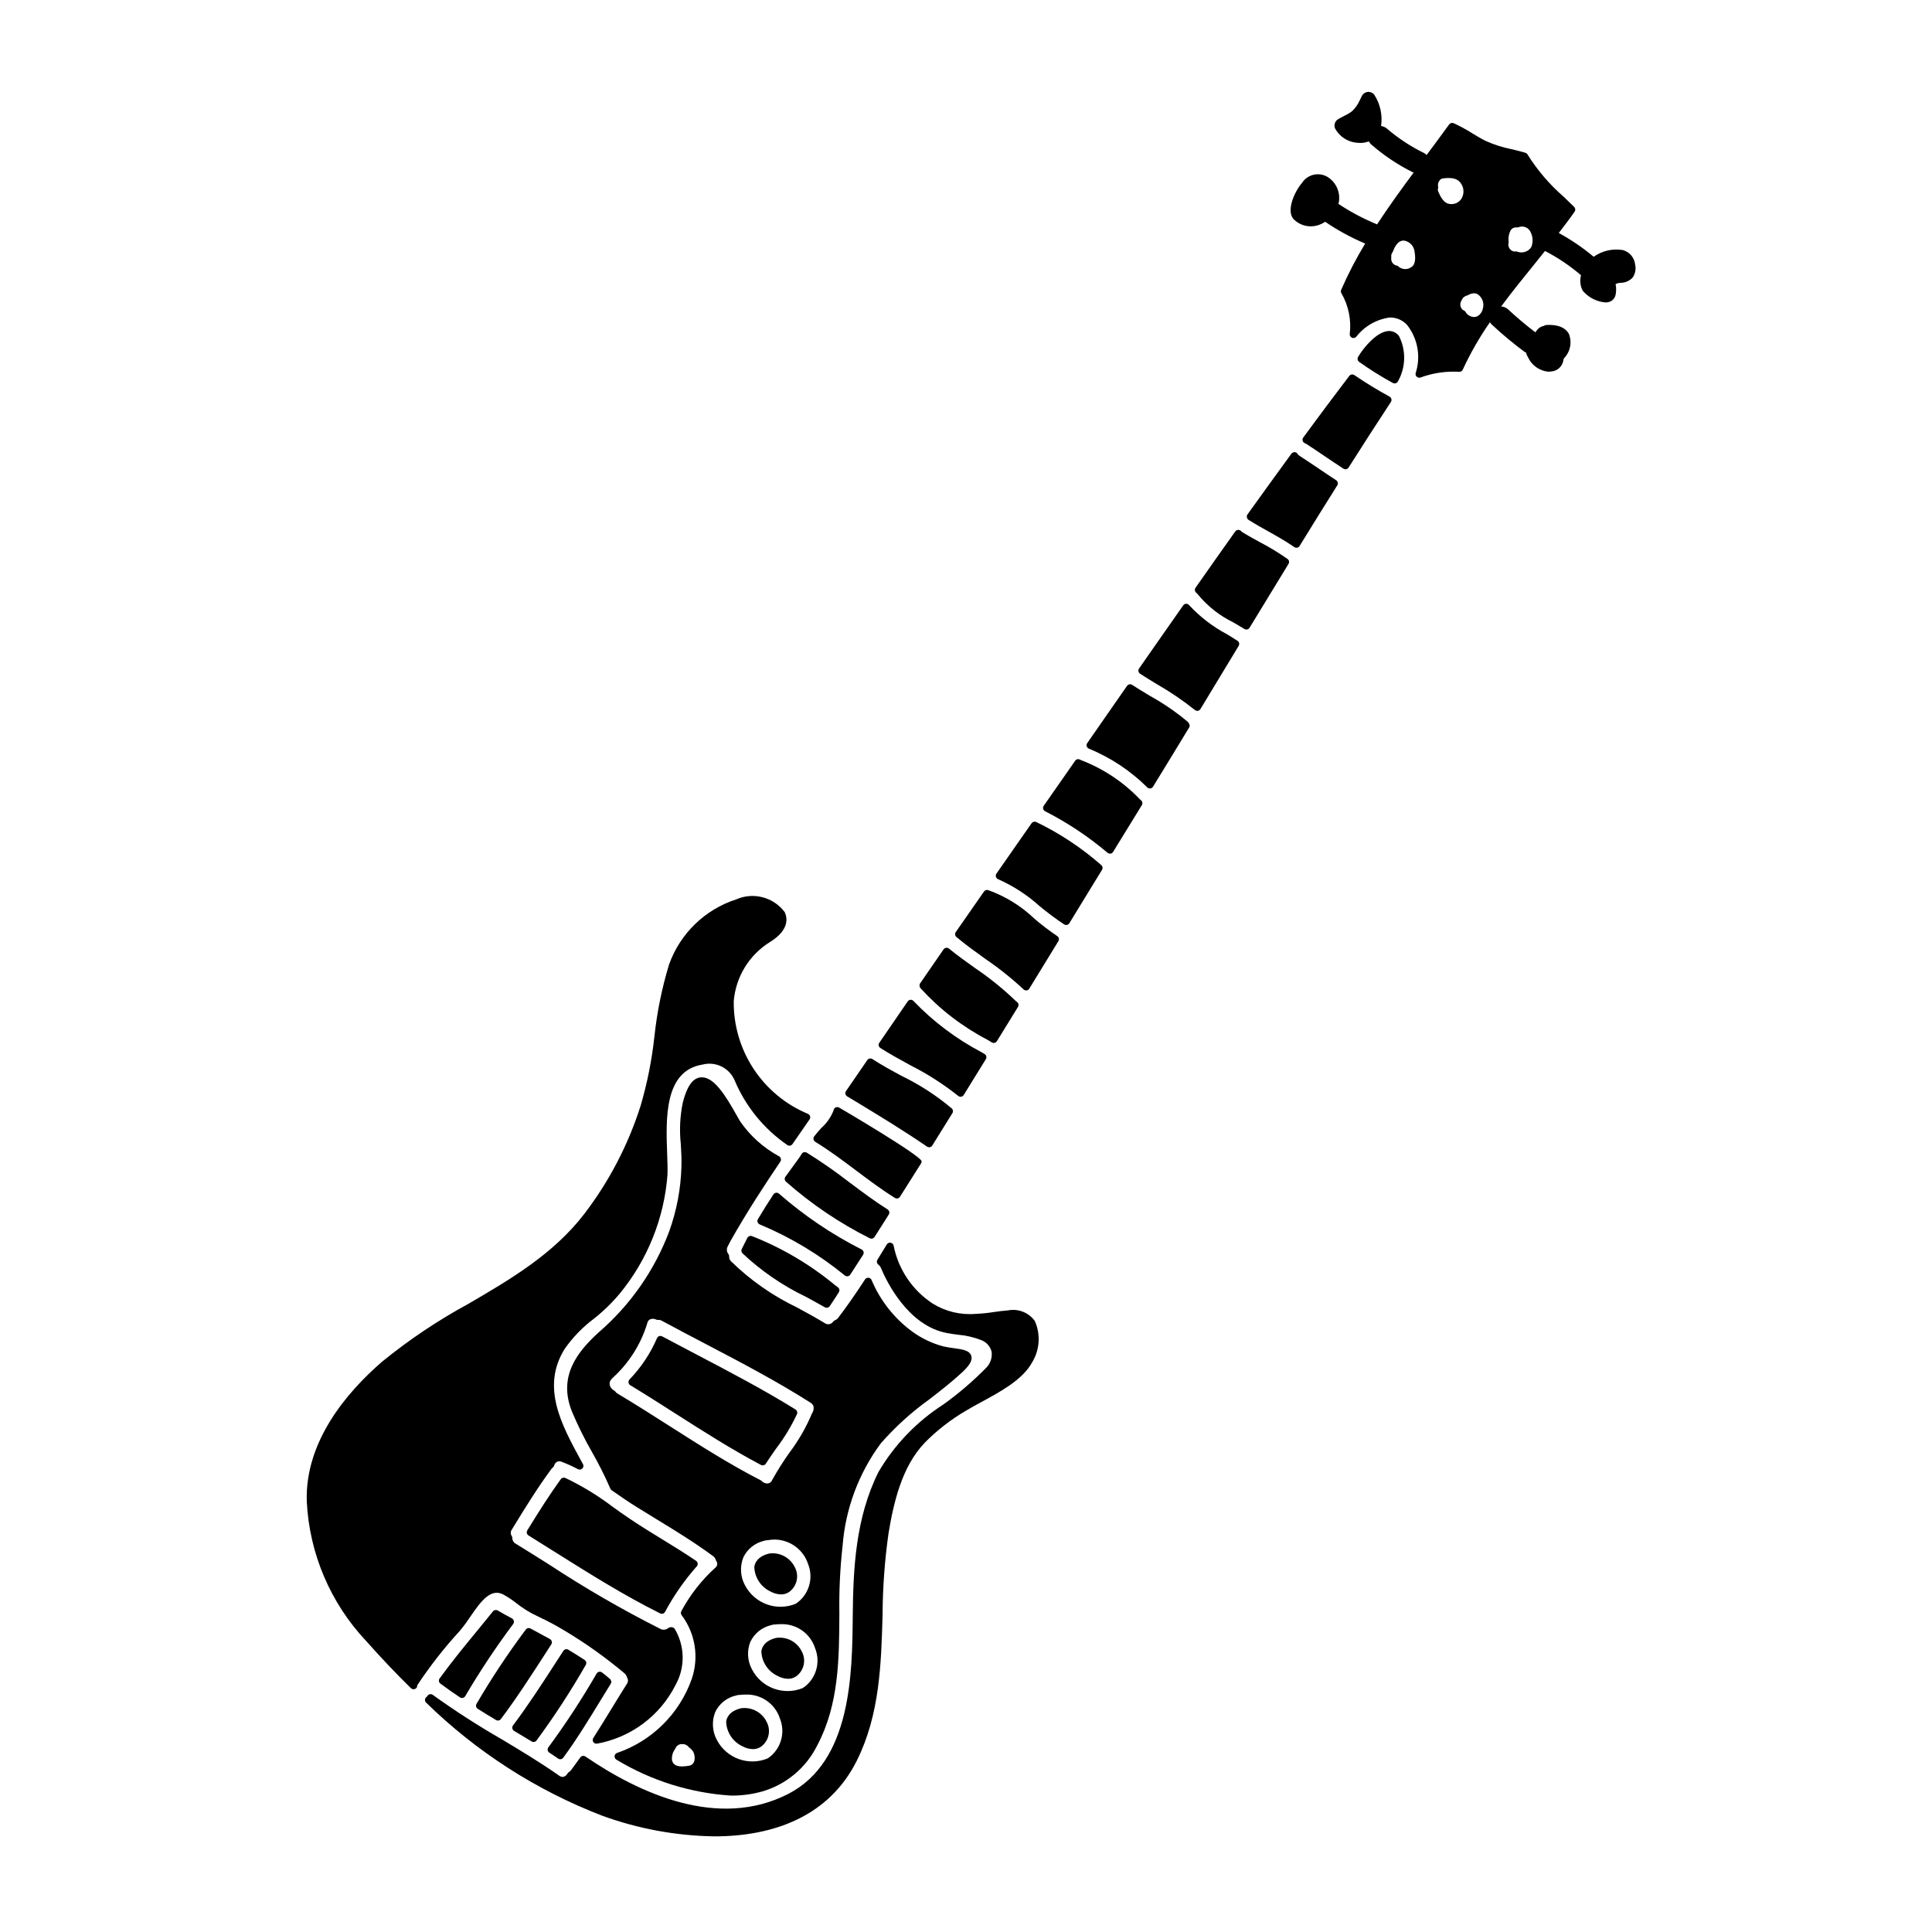 <?xml version="1.0" encoding="UTF-8"?>
<!-- Uploaded to: SVG Repo, www.svgrepo.com, Generator: SVG Repo Mixer Tools -->
<svg fill="#000000" width="800px" height="800px" version="1.1" viewBox="144 144 512 512" xmlns="http://www.w3.org/2000/svg">
 <g>
  <path d="m368.51 482.22c0.059 0.004 0.117 0.004 0.176 0 0.266-0.051 0.5-0.207 0.648-0.434l3.391-5.254c0.152-0.238 0.195-0.527 0.121-0.797-0.074-0.27-0.262-0.496-0.516-0.617-7.887-4-15.242-8.969-21.898-14.793-0.215-0.184-0.5-0.27-0.777-0.23-0.281 0.039-0.531 0.195-0.688 0.434-1.352 2.047-2.691 4.184-4.106 6.543v-0.004c-0.152 0.254-0.18 0.559-0.082 0.836s0.312 0.492 0.59 0.594c8.133 3.394 15.73 7.957 22.547 13.543 0.172 0.125 0.379 0.188 0.594 0.18z"/>
  <path d="m328.9 558.34c-0.031-0.289-0.188-0.547-0.43-0.707-2.945-1.996-6.019-3.887-8.988-5.707-2.844-1.746-5.777-3.543-8.59-5.441-1.473-0.988-2.926-2.019-4.375-3.055-3.961-3.023-8.223-5.625-12.719-7.766-0.422-0.176-0.91-0.039-1.18 0.328-3.008 4.164-5.723 8.434-8.875 13.57-0.285 0.461-0.141 1.066 0.32 1.352 2.43 1.504 4.852 3.019 7.262 4.547 8.875 5.578 18.051 11.344 27.625 16.109h0.004c0.465 0.23 1.031 0.059 1.285-0.395 2.324-4.332 5.144-8.379 8.398-12.059 0.195-0.211 0.289-0.492 0.262-0.777z"/>
  <path d="m340.79 606.8c0.836 0.461 1.77 0.711 2.723 0.734 0.949 0.016 1.867-0.332 2.566-0.973 1.762-1.574 2.215-4.152 1.094-6.234-1.23-2.539-3.953-4.004-6.754-3.629-3.172 0.742-3.856 2.562-3.984 3.582h0.004c0.102 2.82 1.785 5.344 4.352 6.519z"/>
  <path d="m307.54 608.54c-0.371 0.125-0.633 0.453-0.672 0.84-0.035 0.387 0.16 0.762 0.496 0.953 9.219 5.574 19.641 8.84 30.391 9.52 2.816 0.023 5.617-0.355 8.324-1.121 6.328-1.863 11.586-6.289 14.504-12.203 5.75-10.812 5.805-23.004 5.856-34.789h0.004c-0.105-6.066 0.184-12.133 0.859-18.164 0.77-9.801 4.281-19.188 10.133-27.09 3.844-4.379 8.176-8.301 12.914-11.691 2.82-2.188 5.738-4.449 8.477-6.969 2.168-1.992 2.941-3.34 2.574-4.508-0.461-1.473-2.398-1.734-4.637-2.039-0.945-0.113-1.891-0.277-2.82-0.484-2.934-0.785-5.699-2.102-8.16-3.887-4.789-3.508-8.531-8.258-10.824-13.73-0.152-0.324-0.469-0.539-0.824-0.562-0.359-0.027-0.699 0.145-0.891 0.445-2.539 3.898-4.879 7.242-7.141 10.211-0.23 0.289-0.535 0.512-0.883 0.645-0.16 0.066-0.305 0.176-0.414 0.316-0.23 0.352-0.594 0.594-1.004 0.676-0.414 0.082-0.844-0.008-1.191-0.242-2.394-1.453-4.863-2.805-7.254-4.109-6.516-3.102-12.473-7.258-17.633-12.305-0.336-0.336-0.512-0.797-0.488-1.27 0.012-0.238-0.066-0.469-0.211-0.656-0.438-0.551-0.516-1.309-0.207-1.938 0.148-0.324 0.316-0.637 0.484-0.953l0.203-0.395c4.473-7.961 9.445-15.5 13.285-21.176 0.16-0.23 0.211-0.516 0.148-0.789-0.062-0.262-0.223-0.488-0.453-0.629-4.156-2.25-7.719-5.453-10.391-9.352-0.23-0.395-0.527-0.91-0.867-1.523-2.992-5.324-6.168-10.504-9.656-10.047-2.051 0.27-3.543 2.438-4.617 6.633-0.75 3.641-0.93 7.379-0.527 11.078 0.117 1.969 0.234 4.008 0.156 6.035h0.004c-0.176 5.816-1.266 11.566-3.234 17.043-3.902 10.371-10.352 19.598-18.754 26.828-5.559 5.09-10.746 11.547-7.055 20.859 1.555 3.711 3.34 7.32 5.344 10.809 1.781 3.121 3.398 6.336 4.836 9.633 0.07 0.195 0.199 0.367 0.371 0.488l0.715 0.496c1.883 1.309 3.82 2.656 5.828 3.891 1.703 1.066 3.43 2.117 5.148 3.168 5.09 3.106 10.352 6.32 15.172 9.891l0.004-0.004c0.344 0.242 0.598 0.59 0.715 0.992 0.027 0.102 0.07 0.195 0.125 0.281 0.219 0.285 0.312 0.648 0.254 1.004-0.062 0.355-0.266 0.672-0.562 0.871-3.598 3.273-6.613 7.133-8.914 11.414-0.207 0.344-0.184 0.773 0.059 1.094 3.644 4.848 4.644 11.188 2.676 16.922-3.254 9.207-10.539 16.422-19.773 19.59zm20.438 2.238-0.004 0.004c-0.18 0.539-0.613 0.953-1.156 1.117-2.93 0.523-4.258 0.148-4.723-1.348-0.133-1.062 0.148-2.141 0.785-3.004l0.266-0.508c0.352-0.562 0.988-0.883 1.652-0.832 0.672-0.043 1.316 0.254 1.723 0.785 0.426 0.309 0.805 0.68 1.117 1.098 0.461 0.816 0.582 1.785 0.332 2.691zm18.887-58.559c0.215-0.039 0.43-0.059 0.648-0.059 4.621-0.855 9.16 1.836 10.629 6.297 1.551 3.836 0.203 8.234-3.231 10.543-5.102 2.117-10.973-0.031-13.512-4.938-1.215-2.277-1.359-4.977-0.395-7.371 1.055-2.172 3.019-3.758 5.363-4.328 0.16-0.062 0.328-0.109 0.496-0.145zm-3.981 26.82c1.051-2.168 3.016-3.758 5.356-4.328 0.16-0.062 0.324-0.109 0.488-0.141 0.215-0.043 0.43-0.062 0.648-0.062 0.492-0.055 0.988-0.086 1.488-0.086 4.137-0.184 7.887 2.426 9.145 6.375 1.555 3.832 0.207 8.234-3.231 10.539-5.102 2.109-10.969-0.035-13.504-4.941-1.219-2.269-1.367-4.961-0.41-7.356zm16.285-60.426c-1.547 3.676-3.543 7.144-5.938 10.328-1.684 2.352-3.227 4.797-4.621 7.328-0.191 0.457-0.602 0.781-1.09 0.859-0.641 0.059-1.273-0.191-1.699-0.672-0.113-0.113-0.246-0.199-0.395-0.254-8.227-4.223-16.137-9.289-23.805-14.168-4.551-2.914-9.254-5.902-13.984-8.73-0.223-0.133-0.418-0.309-0.566-0.52-0.094-0.125-0.211-0.227-0.352-0.297-0.59-0.305-1.012-0.859-1.145-1.512-0.098-0.543 0.078-1.102 0.473-1.488l0.277-0.297h-0.004c4.316-3.902 7.496-8.902 9.195-14.465 0.059-0.453 0.328-0.852 0.727-1.07 0.535-0.234 1.145-0.215 1.664 0.051 0.148 0.066 0.312 0.098 0.48 0.086 0.363-0.031 0.727 0.055 1.043 0.242 3.867 2.094 7.766 4.141 11.668 6.18 9.238 4.836 18.785 9.84 27.734 15.535h-0.004c0.402 0.234 0.688 0.625 0.785 1.082 0.082 0.633-0.086 1.273-0.465 1.781zm-20.324 74.785 0.09-0.031h-0.004c0.156-0.059 0.312-0.105 0.473-0.137 0.215-0.043 0.434-0.062 0.656-0.059 0.492-0.059 0.988-0.09 1.484-0.09 4.141-0.184 7.887 2.426 9.148 6.371 1.551 3.836 0.203 8.234-3.231 10.539-5.102 2.113-10.973-0.031-13.508-4.934-1.215-2.281-1.359-4.981-0.395-7.375 1.031-2.141 2.957-3.715 5.262-4.297z"/>
  <path d="m379.53 465.87c0.141-0.219 0.188-0.488 0.129-0.742s-0.215-0.477-0.438-0.617c-3.434-2.164-6.746-4.648-9.945-7.047v0.004c-3.684-2.867-7.519-5.543-11.484-8.008-0.25-0.148-0.551-0.18-0.824-0.086s-0.492 0.305-0.598 0.574c-0.234 0.414-1.516 2.199-3.801 5.316l-0.422 0.578v0.004c-0.297 0.41-0.234 0.977 0.145 1.312 6.727 5.938 14.191 10.977 22.207 14.996 0.137 0.066 0.285 0.102 0.438 0.098 0.336 0 0.645-0.168 0.828-0.445 1.02-1.574 2.027-3.172 3.031-4.766z"/>
  <path d="m266.57 575.32c0.637-0.789 1.309-1.758 2.008-2.793 2.992-4.414 5.543-7.66 8.797-5.973 1.242 0.691 2.426 1.48 3.543 2.363 1.27 0.996 2.617 1.887 4.039 2.656 0.73 0.371 1.465 0.727 2.191 1.086 2.223 1.043 4.387 2.207 6.484 3.488 5.602 3.344 10.926 7.141 15.922 11.348 0.258 0.215 0.441 0.508 0.531 0.836 0.023 0.098 0.062 0.188 0.113 0.273 0.312 0.504 0.289 1.152-0.062 1.633-1.383 2.18-2.723 4.379-4.07 6.574-1.594 2.606-3.188 5.203-4.832 7.769h-0.004c-0.191 0.301-0.207 0.684-0.035 1s0.504 0.512 0.863 0.516h0.109c8.992-1.613 16.703-7.352 20.832-15.5 1.289-2.289 1.949-4.879 1.914-7.508-0.035-2.625-0.766-5.195-2.117-7.449-0.32-0.395-0.859-0.535-1.332-0.355-0.145 0.031-0.277 0.094-0.395 0.184-0.566 0.469-1.355 0.555-2.012 0.23-10.117-5.102-19.938-10.773-29.406-16.996-3.004-1.891-6.004-3.781-9.023-5.637-0.535-0.297-0.863-0.863-0.855-1.473 0-0.191-0.059-0.375-0.16-0.535-0.352-0.52-0.336-1.207 0.035-1.711 3.574-5.856 6.828-11.109 10.492-16.078 0.113-0.148 0.246-0.281 0.395-0.395 0.148-0.125 0.258-0.289 0.316-0.473 0.113-0.434 0.398-0.801 0.789-1.02 0.375-0.168 0.805-0.168 1.18 0 1.492 0.562 2.949 1.223 4.359 1.969 0.383 0.199 0.855 0.125 1.156-0.184 0.305-0.312 0.371-0.781 0.16-1.164l-0.438-0.789c-5.269-9.645-10.723-19.613-4.402-29.762l0.004 0.004c2.144-3.062 4.758-5.762 7.75-8.004 2.523-1.988 4.832-4.234 6.883-6.703 7.305-8.91 11.699-19.848 12.594-31.332 0.066-1.629 0-3.629-0.086-5.738-0.332-9.266-0.789-21.953 9.41-23.559h0.004c3.453-0.887 7.039 0.871 8.453 4.144 2.926 6.953 7.785 12.918 14 17.191 0.445 0.301 1.051 0.18 1.352-0.266 1.027-1.496 2.066-2.992 3.109-4.492l1.418-2.043h-0.004c0.172-0.238 0.223-0.543 0.145-0.824-0.082-0.285-0.285-0.516-0.551-0.637-5.891-2.445-10.91-6.598-14.418-11.922-3.508-5.324-5.34-11.574-5.266-17.949 0.535-6.434 4.078-12.238 9.559-15.648 5.438-3.332 4.566-6.691 3.938-7.961-2.981-3.977-8.312-5.371-12.855-3.363-8.285 2.68-14.859 9.055-17.785 17.258-1.895 6.242-3.195 12.648-3.887 19.137-0.676 6.211-1.902 12.352-3.664 18.344-3.293 10.348-8.355 20.047-14.957 28.668-8.211 10.656-19.66 17.344-30.734 23.809h-0.004c-8.066 4.383-15.711 9.512-22.828 15.312-9.391 8.145-20.469 21.188-19.93 37.082v-0.004c0.691 13.793 6.273 26.891 15.746 36.941 3.832 4.328 7.824 8.539 11.859 12.496 0.293 0.293 0.738 0.367 1.109 0.191 0.375-0.176 0.602-0.566 0.562-0.977 3.359-5.07 7.113-9.871 11.223-14.355z"/>
  <path d="m343.24 471.57c-0.461-0.152-0.961 0.051-1.184 0.48-0.508 0.977-1 1.969-1.484 2.965h0.004c-0.184 0.371-0.113 0.82 0.176 1.117 4.973 4.684 10.641 8.574 16.801 11.527 1.68 0.91 3.367 1.828 5.031 2.781v0.004c0.148 0.082 0.316 0.129 0.488 0.129 0.328 0 0.633-0.16 0.816-0.43 0.395-0.555 0.738-1.109 1.102-1.664l0.523-0.789c0.27-0.395 0.531-0.816 0.789-1.23h-0.004c0.277-0.434 0.168-1.008-0.242-1.316l-0.789-0.582c-6.606-5.473-14.043-9.855-22.027-12.992z"/>
  <path d="m275.44 599.82c0.43 0.262 0.988 0.152 1.293-0.25 4.152-5.512 7.953-11.414 11.633-17.109l1.73-2.68c0.152-0.234 0.195-0.52 0.125-0.789-0.066-0.266-0.238-0.492-0.48-0.625l-1.711-0.934c-1.148-0.629-2.293-1.254-3.441-1.867-0.434-0.23-0.973-0.105-1.258 0.293-4.715 6.309-9.074 12.879-13.047 19.68-0.258 0.461-0.113 1.039 0.332 1.32 1.586 1.004 3.211 1.992 4.824 2.961z"/>
  <path d="m348.25 565.8c0.836 0.457 1.77 0.707 2.723 0.73 0.949 0.016 1.867-0.332 2.57-0.973 1.758-1.574 2.211-4.148 1.094-6.231-1.234-2.543-3.957-4.008-6.758-3.629-3.148 0.742-3.856 2.562-3.981 3.582 0.105 2.82 1.789 5.34 4.352 6.519z"/>
  <path d="m385.24 426.3c4.492 2.266 8.738 4.984 12.676 8.113 0.176 0.152 0.402 0.238 0.637 0.238 0.051 0.004 0.098 0.004 0.148 0 0.285-0.043 0.535-0.211 0.684-0.457l5.871-9.5 0.004-0.004c0.141-0.223 0.184-0.492 0.117-0.75-0.059-0.258-0.223-0.477-0.449-0.609l-0.789-0.469h0.004c-6.703-3.523-12.793-8.102-18.039-13.562-0.191-0.238-0.484-0.367-0.789-0.348-0.305 0.016-0.586 0.172-0.758 0.426-1.625 2.363-3.25 4.723-4.867 7.086l-2.664 3.879-0.004-0.004c-0.148 0.219-0.203 0.488-0.152 0.75 0.051 0.258 0.207 0.488 0.43 0.633 2.586 1.645 5.312 3.137 7.941 4.578z"/>
  <path d="m405.66 419.54 1.18 0.711v0.004c0.152 0.09 0.328 0.141 0.508 0.141 0.34 0 0.656-0.176 0.836-0.469l5.59-9.078v0.004c0.277-0.453 0.148-1.043-0.289-1.336-0.117-0.074-0.223-0.16-0.312-0.262-3.367-3.238-7.012-6.18-10.887-8.785-2.262-1.617-4.606-3.289-6.785-5.074-0.211-0.176-0.484-0.254-0.758-0.219-0.266 0.035-0.512 0.176-0.672 0.395-1.457 2.098-2.898 4.191-4.328 6.273l-1.922 2.785v0.004c-0.246 0.441-0.156 0.996 0.211 1.344 5.039 5.519 11.004 10.109 17.629 13.562z"/>
  <path d="m328.72 503.03c-3.086-1.613-6.168-3.238-9.242-4.875-0.25-0.137-0.547-0.156-0.812-0.059-0.266 0.102-0.477 0.312-0.574 0.578-1.754 4.051-4.223 7.754-7.289 10.93-0.191 0.219-0.281 0.512-0.234 0.801 0.043 0.285 0.211 0.543 0.457 0.695 4.066 2.461 8.145 5.062 12.086 7.582 7.266 4.637 14.785 9.445 22.555 13.543 0.141 0.074 0.301 0.113 0.457 0.113 0.34 0 0.652-0.172 0.832-0.457 0.891-1.402 1.855-2.754 2.812-4.125 2.129-2.801 3.953-5.82 5.445-9.008 0.188-0.449 0.02-0.969-0.395-1.223-8.477-5.262-17.438-9.953-26.098-14.496z"/>
  <path d="m370.89 435.98c6.227 3.777 12.668 7.688 18.766 11.875h0.004c0.164 0.113 0.359 0.176 0.559 0.176 0.062 0.004 0.129 0.004 0.195 0 0.262-0.055 0.492-0.215 0.637-0.441 1.785-2.856 3.578-5.727 5.348-8.598h0.004c0.246-0.402 0.176-0.926-0.176-1.242-4.008-3.383-8.418-6.25-13.133-8.543-2.641-1.422-5.371-2.891-7.894-4.543-0.449-0.293-1.051-0.176-1.355 0.266l-5.644 8.219c-0.152 0.223-0.211 0.496-0.152 0.762 0.055 0.266 0.219 0.496 0.453 0.633z"/>
  <path d="m350.11 588.16c0.836 0.461 1.766 0.711 2.719 0.734 0.953 0.016 1.871-0.332 2.57-0.977 1.762-1.574 2.211-4.148 1.094-6.231-1.211-2.527-3.906-3.996-6.691-3.641h-0.055c-3.172 0.742-3.856 2.566-3.984 3.582h0.004c0.098 2.824 1.777 5.348 4.344 6.531z"/>
  <path d="m280.17 573.55c-0.066-0.277-0.246-0.512-0.492-0.648-1.281-0.684-2.539-1.387-3.773-2.109h-0.004c-0.418-0.238-0.949-0.141-1.258 0.234-1.309 1.621-2.629 3.227-3.938 4.836-3.434 4.176-6.981 8.488-10.207 12.945h0.004c-0.32 0.438-0.227 1.047 0.207 1.367 1.688 1.258 3.438 2.481 5.184 3.644 0.16 0.105 0.352 0.164 0.543 0.164 0.078 0 0.152-0.008 0.23-0.027 0.266-0.062 0.492-0.23 0.629-0.469 3.887-6.609 8.133-13 12.723-19.141 0.164-0.23 0.219-0.523 0.152-0.797z"/>
  <path d="m370.84 454.17c3.305 2.484 6.727 5.051 10.309 7.289v0.004c0.156 0.098 0.34 0.148 0.523 0.148 0.336 0 0.648-0.172 0.832-0.457 1.867-2.945 3.731-5.898 5.594-8.855 0.098-0.156 0.148-0.34 0.148-0.523 0-1.445-21.691-14.168-21.91-14.277h-0.004c-0.285-0.148-0.629-0.148-0.914 0-0.285 0.156-0.477 0.441-0.508 0.766-0.695 1.777-1.797 3.367-3.223 4.641-0.684 0.719-1.328 1.477-1.93 2.266-0.16 0.223-0.219 0.5-0.164 0.77 0.055 0.27 0.215 0.5 0.449 0.645 3.75 2.293 7.328 4.973 10.797 7.586z"/>
  <path d="m469.09 312.04c-3.731-1.984-7.102-4.582-9.977-7.684-0.199-0.223-0.484-0.355-0.785-0.352-0.309 0.016-0.59 0.172-0.766 0.422-2.363 3.371-4.723 6.742-7.086 10.125l-4.613 6.613v-0.004c-0.152 0.219-0.211 0.488-0.16 0.75s0.207 0.492 0.434 0.637c1.516 0.988 3.062 1.93 4.609 2.867v-0.004c3.469 1.992 6.777 4.242 9.902 6.738 0.176 0.148 0.402 0.23 0.633 0.23 0.055 0.004 0.109 0.004 0.164 0 0.281-0.047 0.531-0.219 0.68-0.465 3.371-5.59 6.75-11.172 10.137-16.75l-0.004-0.004c0.281-0.453 0.141-1.051-0.309-1.336-0.945-0.617-1.887-1.203-2.859-1.785z"/>
  <path d="m493.47 268.18c-1.672-1.129-3.348-2.262-5.047-3.356-0.227-0.141-0.418-0.328-0.566-0.551-0.176-0.27-0.469-0.434-0.789-0.449-0.316 0.012-0.613 0.152-0.82 0.395-3.914 5.367-7.801 10.746-11.672 16.137-0.156 0.242-0.199 0.539-0.121 0.82 0.074 0.281 0.266 0.523 0.527 0.66 1.668 1.051 3.387 2.012 5.117 2.973 2.312 1.301 4.703 2.641 6.902 4.176 0.164 0.117 0.363 0.176 0.562 0.176 0.066 0 0.137-0.008 0.203-0.02 0.262-0.055 0.492-0.219 0.637-0.449 3.293-5.371 6.625-10.727 9.992-16.07 0.285-0.457 0.152-1.055-0.297-1.352-1.555-1.008-3.09-2.051-4.629-3.09z"/>
  <path d="m511.9 231.73c-3.004 0.188-6.5 4.309-7.996 6.863-0.254 0.438-0.137 0.996 0.27 1.297 2.863 2.047 5.848 3.914 8.941 5.598 0.141 0.078 0.305 0.121 0.469 0.121 0.098 0 0.195-0.012 0.289-0.039 0.254-0.078 0.469-0.258 0.59-0.492 2.102-3.703 2.211-8.211 0.293-12.012-0.652-0.914-1.734-1.418-2.856-1.336z"/>
  <path d="m477.99 287.74c-1.574-0.867-3.242-1.762-4.773-2.723h-0.004c-0.141-0.105-0.273-0.219-0.395-0.344-0.207-0.188-0.488-0.277-0.766-0.242-0.277 0.027-0.527 0.172-0.691 0.395-3.523 4.961-7.035 9.938-10.531 14.934h-0.004c-0.289 0.422-0.211 0.996 0.188 1.324 0.156 0.121 0.297 0.262 0.418 0.422 2.562 3.133 5.777 5.668 9.418 7.438 0.996 0.574 1.969 1.141 2.938 1.738l-0.004 0.004c0.156 0.098 0.336 0.148 0.52 0.148 0.078 0 0.156-0.012 0.23-0.027 0.258-0.059 0.477-0.219 0.613-0.445 3.426-5.648 6.867-11.293 10.324-16.926 0.266-0.438 0.152-1.004-0.258-1.305-2.309-1.621-4.723-3.09-7.223-4.391z"/>
  <path d="m577.34 214.25c-0.133-1.887-1.445-3.481-3.269-3.981-2.711-0.453-5.488 0.184-7.731 1.773-2.871-2.398-5.969-4.512-9.25-6.297 1.426-1.859 2.859-3.719 4.195-5.637 0.273-0.395 0.223-0.926-0.113-1.262-0.914-0.91-1.844-1.797-2.754-2.684h-0.004c-3.738-3.238-6.973-7.016-9.594-11.211-0.129-0.219-0.332-0.383-0.574-0.461-1.215-0.371-2.461-0.664-3.699-0.961l-0.004 0.004c-2.359-0.473-4.664-1.211-6.859-2.203-1.215-0.605-2.383-1.316-3.543-2.016-1.578-1-3.223-1.891-4.922-2.668-0.422-0.176-0.91-0.039-1.184 0.332-1.969 2.723-3.961 5.41-5.973 8.109h0.004c-0.199-0.215-0.434-0.395-0.688-0.535-3.543-1.734-6.852-3.91-9.84-6.481-0.438-0.371-0.973-0.605-1.539-0.672 0.426-2.918-0.227-5.894-1.844-8.359-0.441-0.508-1.105-0.758-1.77-0.668-0.668 0.094-1.238 0.523-1.516 1.133-0.176 0.395-0.371 0.789-0.559 1.152v0.004c-0.473 1.043-1.141 1.984-1.969 2.777-0.637 0.492-1.328 0.914-2.059 1.246l-0.875 0.457c-0.301 0.16-0.555 0.297-0.789 0.438h0.004c-0.895 0.531-1.223 1.664-0.75 2.59 1.18 2.074 3.297 3.441 5.672 3.656 0.309 0.039 0.617 0.059 0.93 0.059 0.777 0 1.551-0.141 2.281-0.414 0.152 0.293 0.355 0.562 0.598 0.785 3.356 2.926 7.066 5.414 11.051 7.398 0.082 0.039 0.156 0.031 0.238 0.062-3.316 4.473-6.621 9.027-9.699 13.746h0.004c-3.602-1.473-7.047-3.297-10.281-5.453 0.031-0.137 0.109-0.266 0.133-0.395 0.441-2.379-0.477-4.805-2.383-6.297-1.105-0.91-2.547-1.301-3.961-1.074-1.414 0.227-2.66 1.047-3.43 2.254-1.969 2.269-4.394 7.625-2.019 9.773 1.18 1.09 2.723 1.703 4.328 1.711 0.742 0 1.477-0.125 2.176-0.367 0.59-0.207 1.152-0.492 1.676-0.836 3.332 2.269 6.883 4.203 10.598 5.766-2.387 3.941-4.512 8.039-6.359 12.266-0.133 0.305-0.102 0.656 0.082 0.934 1.875 3.266 2.644 7.047 2.188 10.785-0.027 0.422 0.211 0.812 0.598 0.977 0.387 0.164 0.836 0.066 1.117-0.246 2.176-2.809 5.371-4.644 8.891-5.117 1.738-0.031 3.41 0.684 4.586 1.969 2.84 3.609 3.695 8.395 2.277 12.762-0.09 0.359 0.027 0.742 0.309 0.984 0.277 0.242 0.672 0.309 1.016 0.172 3.273-1.195 6.754-1.703 10.234-1.492 0.398 0.016 0.766-0.215 0.926-0.578 2.031-4.391 4.441-8.598 7.203-12.57 0.145 0.246 0.32 0.469 0.527 0.66 2.773 2.586 5.688 5.012 8.734 7.266 0.098 0.043 0.195 0.078 0.293 0.113 0.109 0.457 0.297 0.895 0.547 1.293 0.992 2.121 3.027 3.559 5.356 3.785 0.246 0 0.488-0.02 0.73-0.055 1.66-0.094 3.027-1.336 3.273-2.981 0.023-0.184 0.082-0.359 0.168-0.52 1.668-1.719 2.172-4.25 1.293-6.477-0.652-1.18-2.234-2.57-6.016-2.34v0.004c-0.156 0.008-0.312 0.035-0.465 0.082v0.117c-0.168 0.023-0.336 0.062-0.504 0.109l-0.113 0.082 0.102-0.074c-0.168 0.055-0.336 0.125-0.492 0.211-0.207 0.098-0.398 0.23-0.566 0.395-0.312 0.301-0.594 0.641-0.828 1.012-2.551-1.941-5-4.008-7.344-6.191-0.488-0.402-1.094-0.637-1.727-0.66 2.754-3.715 5.648-7.305 8.516-10.836 1.027-1.266 2.066-2.578 3.102-3.867h0.004c3.422 1.766 6.625 3.926 9.547 6.434-0.379 1.379-0.215 2.852 0.461 4.113 1.531 1.797 3.711 2.91 6.066 3.09 0.168 0.004 0.332-0.012 0.5-0.039 1.07-0.141 1.93-0.949 2.137-2.012 0.141-0.723 0.172-1.465 0.094-2.199-0.027-0.195-0.059-0.395-0.102-0.586l0.395-0.199v-0.004c0.309-0.094 0.629-0.148 0.949-0.164 1.195-0.004 2.336-0.496 3.152-1.367 0.676-0.938 0.938-2.113 0.727-3.25zm-25.043 16.555h-0.004c-0.141 0.18-0.246 0.379-0.316 0.594 0.074-0.215 0.18-0.414 0.316-0.594zm-34.113-16.137h-0.004c-1.086 0.91-2.684 0.852-3.699-0.141-0.137-0.121-0.312-0.184-0.496-0.18-0.871-0.266-1.418-1.129-1.285-2.031 0.012-0.082 0.012-0.164 0-0.246-0.055-0.422 0.059-0.844 0.312-1.18 0.059-0.078 0.105-0.164 0.137-0.254 0.977-2.688 2.234-2.879 2.793-2.879h0.141c1.496 0.238 2.644 1.453 2.797 2.957 0.199 1.145 0.379 3.137-0.699 3.973zm6.918-20.797c0.047-0.176 0.047-0.355 0-0.527-0.09-0.48 0.02-0.977 0.301-1.375 0.191-0.332 0.504-0.574 0.871-0.672 2.391-0.328 3.879 0 4.688 1.051 0.965 1.137 1.148 2.746 0.465 4.074-0.633 1.227-2.008 1.887-3.363 1.613-1.484-0.223-2.363-1.93-2.961-3.383-0.082-0.246-0.082-0.516 0-0.762zm7.266 32.758c-0.098-0.145-0.234-0.262-0.395-0.34-0.172-0.07-0.332-0.176-0.465-0.305-0.609-0.664-0.676-1.66-0.156-2.398 0.238-0.648 0.785-1.133 1.461-1.285 0.082-0.02 0.16-0.051 0.23-0.098 0.477-0.289 1.02-0.457 1.574-0.48 0.387-0.004 0.762 0.109 1.078 0.324 1.16 0.832 1.676 2.301 1.289 3.672-0.184 1.133-1.207 2.394-2.434 2.289v0.004c-0.906-0.07-1.723-0.578-2.184-1.363zm13.754-15.941h-0.004c-0.098-0.035-0.203-0.051-0.309-0.051h-0.102c-0.219 0.031-0.441 0.02-0.66-0.027-0.953-0.293-1.504-1.289-1.25-2.254 0.02-0.109 0.02-0.223 0-0.332-0.129-1.016 0.051-2.047 0.52-2.961 0.348-0.57 1.004-0.879 1.664-0.785 0.152 0.004 0.305-0.016 0.449-0.062 0.617-0.25 1.312-0.242 1.922 0.027 0.613 0.266 1.09 0.766 1.328 1.387 0.586 1.215 0.629 2.621 0.121 3.867-0.801 1.207-2.324 1.707-3.684 1.211z"/>
  <path d="m284.88 605.5c0.438 0.27 1.012 0.156 1.312-0.258 4.734-6.426 9.09-13.117 13.055-20.043 0.25-0.445 0.109-1.012-0.316-1.293-1.41-0.941-2.856-1.824-4.301-2.703v-0.004c-0.453-0.277-1.047-0.145-1.336 0.305l-1.84 2.836c-3.644 5.641-7.41 11.469-11.504 16.926-0.164 0.223-0.23 0.508-0.176 0.781 0.055 0.273 0.223 0.512 0.461 0.656 1.562 0.922 3.102 1.852 4.644 2.797z"/>
  <path d="m502.91 243.4c-0.238-0.16-0.539-0.211-0.816-0.133-0.27 0.074-0.496 0.258-0.625 0.508-0.031 0.031-0.059 0.066-0.086 0.098-4.047 5.316-8.051 10.676-12.008 16.074v0.004c-0.184 0.242-0.242 0.559-0.16 0.852 0.082 0.293 0.297 0.527 0.574 0.641 0.137 0.059 0.27 0.125 0.395 0.199 1.648 1.066 3.266 2.16 4.887 3.258 1.621 1.098 3.281 2.223 4.953 3.301v0.004c0.223 0.141 0.492 0.188 0.75 0.133 0.254-0.059 0.477-0.215 0.617-0.438 3.684-5.809 7.426-11.617 11.207-17.375 0.152-0.23 0.203-0.516 0.133-0.785-0.066-0.266-0.238-0.496-0.477-0.629-3.207-1.746-6.328-3.652-9.344-5.711z"/>
  <path d="m411.08 491.27c-1.227 0.09-2.465 0.262-3.703 0.434-1.574 0.254-3.164 0.414-4.758 0.48-4.012 0.352-8.031-0.605-11.453-2.727-5.371-3.519-9.098-9.051-10.344-15.352-0.078-0.398-0.391-0.707-0.793-0.777-0.398-0.07-0.801 0.113-1.012 0.457-0.82 1.355-1.652 2.711-2.488 4.051-0.266 0.434-0.164 0.996 0.242 1.305 0.285 0.211 0.516 0.496 0.656 0.824 1.496 3.582 7.195 15.414 17.59 17.32 0.902 0.168 1.844 0.297 2.793 0.422 2.133 0.176 4.227 0.656 6.219 1.426 1.367 0.52 2.394 1.668 2.758 3.082 0.219 1.625-0.355 3.254-1.547 4.375-3.484 3.535-7.266 6.766-11.301 9.652-7.047 4.535-12.926 10.664-17.16 17.895-6.039 12.172-6.668 25.48-6.793 38.07-0.137 15.352-0.348 38.574-17.059 47.18-18.539 9.535-39.477-0.113-53.781-9.891h-0.004c-0.445-0.301-1.047-0.191-1.359 0.246-0.812 1.148-1.645 2.293-2.492 3.422v-0.004c-0.156 0.199-0.348 0.363-0.562 0.488-0.137 0.086-0.246 0.203-0.328 0.344-0.219 0.426-0.605 0.746-1.066 0.883-0.406 0.062-0.824-0.043-1.148-0.301-5.031-3.543-10.383-6.746-15.559-9.84-6.168-3.555-12.148-7.418-17.926-11.57-0.215-0.164-0.488-0.23-0.754-0.184-0.266 0.047-0.5 0.199-0.652 0.422-0.094 0.137-0.211 0.262-0.336 0.371-0.211 0.184-0.332 0.445-0.336 0.723s0.109 0.543 0.316 0.734c13.34 13.035 29.191 23.219 46.594 29.93 9.559 3.488 19.637 5.344 29.812 5.492 15.68 0 30.367-5.316 37.723-20.074 6.078-12.184 6.453-25.586 6.82-38.574v0.004c0.039-7.246 0.562-14.477 1.574-21.648 1.383-8.355 3.598-17.742 9.566-23.984l-0.004-0.004c3.277-3.328 6.984-6.207 11.023-8.559 1.199-0.73 2.598-1.488 4.066-2.285 5.086-2.754 10.848-5.902 13.332-10.355l-0.004-0.004c2.106-3.34 2.398-7.508 0.789-11.109-1.637-2.246-4.43-3.336-7.152-2.789z"/>
  <path d="m291.09 609.48 0.84 0.57h-0.004c0.438 0.293 1.027 0.188 1.34-0.234 3.586-4.883 6.781-10.121 9.875-15.18 0.902-1.473 1.797-2.945 2.711-4.414 0.254-0.414 0.172-0.949-0.195-1.27-0.684-0.59-1.391-1.18-2.113-1.73-0.223-0.176-0.512-0.238-0.789-0.176-0.277 0.055-0.516 0.23-0.656 0.48-3.894 6.746-8.16 13.27-12.781 19.543-0.16 0.223-0.219 0.5-0.168 0.766 0.051 0.27 0.215 0.5 0.445 0.645 0.496 0.32 0.98 0.66 1.496 1z"/>
  <path d="m418.15 387.48c-3.508-3.359-7.68-5.941-12.25-7.582-0.418-0.141-0.879 0.008-1.133 0.367l-7.477 10.734h-0.004c-0.289 0.418-0.211 0.988 0.176 1.316 2.445 2.066 5.074 3.938 7.613 5.766h-0.004c3.594 2.438 6.992 5.144 10.168 8.105 0.184 0.18 0.43 0.281 0.688 0.281 0.043 0.004 0.082 0.004 0.121 0 0.297-0.035 0.562-0.203 0.719-0.461l7.715-12.594c0.281-0.457 0.145-1.055-0.309-1.344-2.094-1.41-4.109-2.941-6.023-4.59z"/>
  <path d="m418.57 361.82c-0.426-0.172-0.914-0.031-1.184 0.336-1.812 2.582-3.617 5.172-5.422 7.773l-3.898 5.59c-0.172 0.25-0.219 0.566-0.129 0.855s0.309 0.52 0.59 0.629c3.992 1.773 7.68 4.164 10.926 7.086 2.098 1.75 4.289 3.383 6.566 4.887 0.156 0.102 0.34 0.156 0.527 0.156 0.074 0 0.152-0.012 0.223-0.027 0.258-0.062 0.48-0.223 0.617-0.445 2.023-3.324 4.055-6.637 6.09-9.957l2.559-4.168-0.004-0.004c0.273-0.422 0.18-0.984-0.211-1.297-5.207-4.57-11.012-8.41-17.25-11.414z"/>
  <path d="m448.8 328.44c-1.609-0.961-3.215-1.922-4.773-2.945-0.445-0.285-1.039-0.168-1.348 0.262l-10.547 15.168c-0.172 0.25-0.223 0.559-0.137 0.848 0.086 0.285 0.297 0.52 0.578 0.629 5.773 2.371 11.023 5.856 15.453 10.254 0.184 0.188 0.434 0.293 0.695 0.293h0.113c0.301-0.035 0.566-0.207 0.727-0.465 3.227-5.238 6.43-10.512 9.625-15.773 0.242-0.395-0.059-1.094-0.395-1.41h-0.004c-3.102-2.602-6.445-4.898-9.988-6.859z"/>
  <path d="m446.11 355.85c-4.367-4.582-9.699-8.133-15.605-10.402-0.098-0.035-0.191-0.078-0.281-0.129-0.441-0.258-1.008-0.133-1.297 0.289-2.773 3.988-5.551 7.969-8.328 11.941h-0.004c-0.164 0.242-0.215 0.539-0.141 0.82 0.078 0.277 0.273 0.512 0.535 0.633 5.914 3.019 11.461 6.711 16.531 11.004 0.176 0.141 0.395 0.219 0.617 0.219 0.059 0.004 0.113 0.004 0.172 0 0.277-0.051 0.52-0.215 0.668-0.457 2.07-3.375 4.137-6.746 6.203-10.09 0.371-0.59 0.734-1.18 1.094-1.785l0.328-0.539c0.254-0.418 0.164-0.961-0.215-1.27z"/>
 </g>
</svg>
